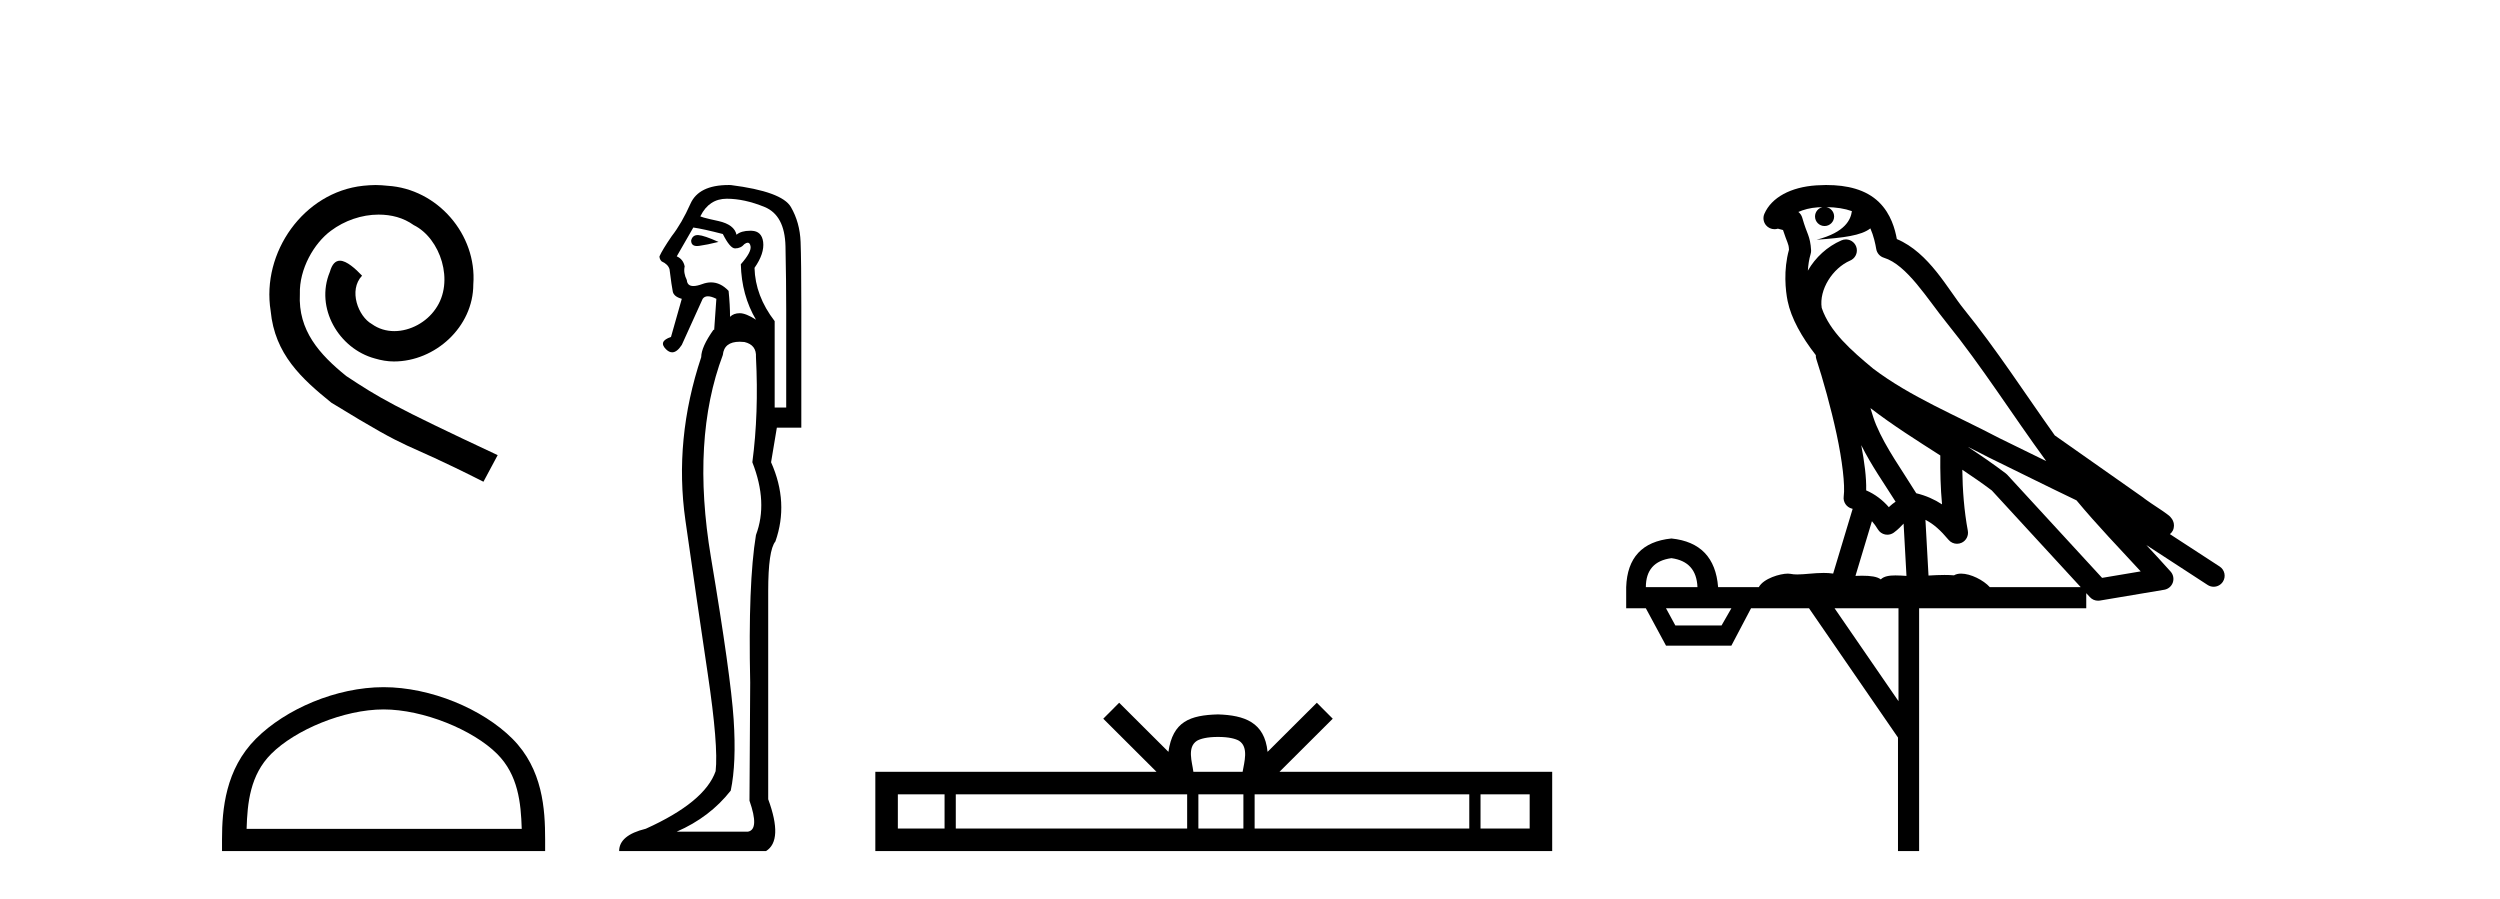<?xml version='1.0' encoding='UTF-8' standalone='yes'?><svg xmlns='http://www.w3.org/2000/svg' xmlns:xlink='http://www.w3.org/1999/xlink' width='114.0' height='41.0' ><path d='M 17.125 8.437 C 16.937 8.437 16.749 8.454 16.561 8.471 C 13.845 8.761 11.914 11.512 12.342 14.177 C 12.529 16.158 13.759 17.269 15.109 18.362 C 19.124 20.822 17.996 19.917 22.045 21.967 L 22.694 20.754 C 17.876 18.499 17.296 18.14 15.792 17.149 C 14.562 16.158 13.589 15.065 13.674 13.408 C 13.64 12.263 14.323 11.085 15.092 10.521 C 15.707 10.06 16.493 9.786 17.261 9.786 C 17.842 9.786 18.389 9.923 18.867 10.265 C 20.08 10.863 20.746 12.844 19.858 14.091 C 19.448 14.689 18.714 15.099 17.979 15.099 C 17.62 15.099 17.261 14.997 16.954 14.775 C 16.339 14.433 15.878 13.237 16.51 12.571 C 16.219 12.263 15.809 11.888 15.502 11.888 C 15.297 11.888 15.143 12.041 15.041 12.4 C 14.357 14.04 15.451 15.902 17.091 16.346 C 17.381 16.432 17.671 16.483 17.962 16.483 C 19.841 16.483 21.583 14.911 21.583 12.964 C 21.754 10.692 19.944 8.608 17.671 8.471 C 17.501 8.454 17.313 8.437 17.125 8.437 Z' style='fill:#000000;stroke:none' /><path d='M 17.491 32.35 C 19.304 32.35 21.572 33.281 22.67 34.378 C 23.63 35.339 23.755 36.612 23.791 37.795 L 11.245 37.795 C 11.28 36.612 11.406 35.339 12.366 34.378 C 13.464 33.281 15.679 32.35 17.491 32.35 ZM 17.491 31.335 C 15.341 31.335 13.028 32.329 11.672 33.684 C 10.282 35.075 10.124 36.906 10.124 38.275 L 10.124 38.809 L 24.858 38.809 L 24.858 38.275 C 24.858 36.906 24.754 35.075 23.364 33.684 C 22.008 32.329 19.641 31.335 17.491 31.335 Z' style='fill:#000000;stroke:none' /><path d='M 31.815 10.719 Q 31.578 10.719 31.516 10.966 Q 31.516 11.219 31.782 11.219 Q 31.826 11.219 31.878 11.212 Q 32.239 11.163 32.764 11.032 Q 32.108 10.736 31.845 10.72 Q 31.829 10.719 31.815 10.719 ZM 31.615 10.375 Q 32.075 10.441 32.961 10.671 Q 33.29 11.327 33.519 11.327 Q 33.782 11.327 33.946 11.13 Q 34.035 11.067 34.096 11.067 Q 34.195 11.067 34.225 11.229 Q 34.275 11.492 33.782 12.05 Q 33.815 13.462 34.472 14.578 Q 34.012 14.282 33.733 14.282 Q 33.454 14.282 33.29 14.447 Q 33.29 13.921 33.224 13.265 Q 32.859 12.877 32.424 12.877 Q 32.231 12.877 32.025 12.953 Q 31.779 13.043 31.619 13.043 Q 31.34 13.043 31.319 12.772 Q 31.155 12.444 31.221 12.148 Q 31.155 11.82 30.86 11.689 L 31.615 10.375 ZM 33.142 9.062 Q 33.946 9.062 34.866 9.439 Q 35.785 9.817 35.818 11.229 Q 35.851 12.838 35.851 14.118 L 35.851 18.584 L 35.325 18.584 L 35.325 14.644 Q 34.439 13.494 34.406 12.214 Q 34.866 11.557 34.8 11.032 Q 34.734 10.539 34.275 10.523 Q 34.239 10.522 34.205 10.522 Q 33.797 10.522 33.585 10.704 Q 33.487 10.244 32.764 10.08 Q 31.845 9.883 31.943 9.85 Q 32.337 9.062 33.142 9.062 ZM 33.73 15.583 Q 33.831 15.583 33.946 15.596 Q 34.504 15.727 34.472 16.285 Q 34.603 18.846 34.307 21.079 Q 35.03 22.918 34.472 24.395 Q 34.11 26.595 34.209 31.126 Q 34.176 36.281 34.176 36.511 Q 34.636 37.824 34.11 37.923 L 30.86 37.923 Q 32.37 37.266 33.322 36.051 Q 33.585 34.804 33.454 32.801 Q 33.322 30.798 32.419 25.413 Q 31.516 20.028 32.961 16.187 Q 33.019 15.583 33.73 15.583 ZM 33.221 8.437 Q 31.864 8.437 31.484 9.292 Q 31.09 10.178 30.63 10.769 Q 30.203 11.393 30.072 11.689 Q 30.072 11.82 30.17 11.918 Q 30.466 12.05 30.531 12.28 Q 30.63 13.068 30.679 13.297 Q 30.728 13.527 31.09 13.626 L 30.597 15.366 Q 30.006 15.563 30.367 15.924 Q 30.509 16.066 30.651 16.066 Q 30.87 16.066 31.09 15.727 L 32.042 13.626 Q 32.124 13.511 32.28 13.511 Q 32.436 13.511 32.666 13.626 L 32.567 15.038 L 32.534 15.038 Q 31.976 15.826 31.976 16.285 Q 30.728 20.028 31.254 23.722 Q 31.779 27.416 32.272 30.716 Q 32.764 34.016 32.633 35.165 Q 32.14 36.577 29.448 37.791 Q 28.233 38.087 28.233 38.809 L 34.931 38.809 Q 35.719 38.317 35.03 36.445 L 35.03 26.956 Q 35.03 25.085 35.358 24.691 Q 35.982 22.918 35.161 21.079 L 35.424 19.503 L 36.54 19.503 L 36.54 13.987 Q 36.54 11.918 36.507 11.032 Q 36.474 10.145 36.064 9.439 Q 35.654 8.733 33.322 8.438 Q 33.271 8.437 33.221 8.437 Z' style='fill:#000000;stroke:none' /><path d='M 55.541 33.604 C 56.041 33.604 56.342 33.689 56.498 33.778 C 56.952 34.068 56.736 34.761 56.663 35.195 L 54.418 35.195 C 54.364 34.752 54.119 34.076 54.583 33.778 C 54.739 33.689 55.04 33.604 55.541 33.604 ZM 43.072 36.222 L 43.072 37.782 L 40.942 37.782 L 40.942 36.222 ZM 54.134 36.222 L 54.134 37.782 L 43.584 37.782 L 43.584 36.222 ZM 56.699 36.222 L 56.699 37.782 L 54.646 37.782 L 54.646 36.222 ZM 66.999 36.222 L 66.999 37.782 L 57.211 37.782 L 57.211 36.222 ZM 69.753 36.222 L 69.753 37.782 L 67.512 37.782 L 67.512 36.222 ZM 51.034 32.045 L 50.309 32.773 L 52.737 35.195 L 39.915 35.195 L 39.915 38.809 L 70.78 38.809 L 70.78 35.195 L 58.344 35.195 L 60.773 32.773 L 60.047 32.045 L 57.801 34.284 C 57.667 32.927 56.737 32.615 55.541 32.577 C 54.263 32.611 53.478 32.9 53.28 34.284 L 51.034 32.045 Z' style='fill:#000000;stroke:none' /><path d='M 83.278 9.444 C 83.732 9.448 84.13 9.513 84.446 9.628 C 84.393 10.005 84.161 10.588 82.838 10.932 C 84.069 10.843 84.873 10.742 85.289 10.414 C 85.439 10.752 85.52 11.134 85.556 11.353 C 85.587 11.541 85.721 11.696 85.904 11.752 C 86.958 12.075 87.884 13.629 88.774 14.728 C 90.375 16.707 91.761 18.912 93.308 21.026 C 92.594 20.676 91.881 20.326 91.164 19.976 C 89.171 18.928 87.125 18.102 85.417 16.81 C 84.423 15.983 83.439 15.129 83.07 14.04 C 82.942 13.201 83.57 12.229 84.365 11.883 C 84.582 11.792 84.707 11.563 84.666 11.332 C 84.624 11.1 84.428 10.928 84.193 10.918 C 84.186 10.918 84.178 10.918 84.171 10.918 C 84.1 10.918 84.029 10.933 83.964 10.963 C 83.328 11.24 82.784 11.735 82.438 12.342 C 82.455 12.085 82.492 11.822 82.564 11.585 C 82.582 11.529 82.589 11.47 82.586 11.411 C 82.569 11.099 82.516 10.882 82.447 10.698 C 82.379 10.514 82.304 10.35 82.181 9.924 C 82.151 9.821 82.09 9.73 82.005 9.665 C 82.241 9.561 82.538 9.477 82.895 9.454 C 82.967 9.449 83.035 9.449 83.105 9.447 L 83.105 9.447 C 82.911 9.49 82.765 9.664 82.765 9.872 C 82.765 10.112 82.96 10.307 83.2 10.307 C 83.441 10.307 83.636 10.112 83.636 9.872 C 83.636 9.658 83.482 9.481 83.278 9.444 ZM 85.292 18.609 C 86.314 19.396 87.407 20.083 88.478 20.769 C 88.47 21.509 88.488 22.253 88.557 22.999 C 88.208 22.771 87.825 22.6 87.381 22.492 C 86.721 21.42 85.997 20.432 85.555 19.384 C 85.463 19.167 85.377 18.896 85.292 18.609 ZM 84.873 20.299 C 85.333 21.223 85.921 22.054 86.439 22.877 C 86.34 22.944 86.25 23.014 86.178 23.082 C 86.16 23.099 86.149 23.111 86.132 23.128 C 85.848 22.8 85.5 22.534 85.097 22.361 C 85.113 21.773 85.018 21.065 84.873 20.299 ZM 89.733 20.376 L 89.733 20.376 C 90.063 20.539 90.39 20.703 90.711 20.872 C 90.716 20.874 90.72 20.876 90.725 20.878 C 92.041 21.52 93.357 22.18 94.688 22.816 C 95.627 23.947 96.64 24.996 97.616 26.055 C 97.029 26.154 96.442 26.252 95.855 26.351 C 94.414 24.783 92.972 23.216 91.531 21.648 C 91.511 21.626 91.488 21.606 91.464 21.588 C 90.902 21.162 90.32 20.763 89.733 20.376 ZM 85.36 23.766 C 85.457 23.877 85.549 24.001 85.633 24.141 C 85.705 24.261 85.825 24.345 85.962 24.373 C 85.996 24.38 86.029 24.383 86.062 24.383 C 86.167 24.383 86.27 24.35 86.357 24.288 C 86.567 24.135 86.695 23.989 86.804 23.876 L 86.935 26.261 C 86.766 26.25 86.595 26.239 86.435 26.239 C 86.154 26.239 85.907 26.275 85.764 26.42 C 85.595 26.29 85.291 26.253 84.913 26.253 C 84.816 26.253 84.714 26.256 84.609 26.26 L 85.36 23.766 ZM 76.217 25.452 C 76.979 25.556 77.374 25.997 77.404 26.774 L 75.051 26.774 C 75.051 25.997 75.44 25.556 76.217 25.452 ZM 89.481 21.42 L 89.481 21.42 C 89.942 21.727 90.394 22.039 90.827 22.365 C 92.178 23.835 93.529 25.304 94.881 26.774 L 90.736 26.774 C 90.448 26.454 89.862 26.157 89.427 26.157 C 89.303 26.157 89.192 26.181 89.103 26.235 C 88.965 26.223 88.821 26.218 88.671 26.218 C 88.436 26.218 88.189 26.23 87.94 26.245 L 87.8 23.705 L 87.8 23.705 C 88.179 23.898 88.487 24.18 88.856 24.618 C 88.953 24.734 89.095 24.796 89.239 24.796 C 89.312 24.796 89.385 24.78 89.454 24.748 C 89.659 24.651 89.774 24.427 89.733 24.203 C 89.563 23.286 89.494 22.359 89.481 21.42 ZM 78.951 27.738 L 78.502 28.522 L 76.396 28.522 L 75.97 27.738 ZM 86.571 27.738 L 86.571 31.974 L 83.657 27.738 ZM 83.291 8.437 C 83.274 8.437 83.258 8.437 83.242 8.437 C 83.106 8.438 82.969 8.443 82.831 8.452 L 82.83 8.452 C 81.66 8.528 80.781 9.003 80.456 9.749 C 80.38 9.923 80.409 10.125 80.53 10.271 C 80.627 10.387 80.769 10.451 80.916 10.451 C 80.954 10.451 80.992 10.447 81.031 10.438 C 81.061 10.431 81.066 10.427 81.072 10.427 C 81.078 10.427 81.084 10.432 81.122 10.441 C 81.159 10.449 81.221 10.467 81.305 10.489 C 81.396 10.772 81.467 10.942 81.507 11.049 C 81.552 11.17 81.567 11.213 81.578 11.386 C 81.318 12.318 81.419 13.254 81.516 13.729 C 81.677 14.516 82.164 15.378 82.801 16.194 C 82.799 16.255 82.804 16.316 82.825 16.375 C 83.133 17.319 83.492 18.6 83.749 19.795 C 84.006 20.99 84.143 22.136 84.073 22.638 C 84.038 22.892 84.2 23.132 84.45 23.194 C 84.46 23.197 84.47 23.201 84.481 23.203 L 83.592 26.155 C 83.448 26.133 83.301 26.126 83.155 26.126 C 82.722 26.126 82.295 26.195 81.953 26.195 C 81.839 26.195 81.735 26.187 81.643 26.167 C 81.612 26.16 81.574 26.157 81.528 26.157 C 81.171 26.157 80.421 26.375 80.201 26.774 L 78.346 26.774 C 78.241 25.429 77.531 24.69 76.217 24.555 C 74.887 24.69 74.199 25.429 74.154 26.774 L 74.154 27.738 L 75.051 27.738 L 75.97 29.441 L 78.951 29.441 L 79.847 27.738 L 82.492 27.738 L 86.548 33.632 L 86.548 38.809 L 87.512 38.809 L 87.512 27.738 L 95.133 27.738 L 95.133 27.048 C 95.189 27.109 95.245 27.17 95.301 27.23 C 95.396 27.335 95.531 27.392 95.67 27.392 C 95.697 27.392 95.725 27.39 95.753 27.386 C 96.731 27.221 97.71 27.057 98.689 26.893 C 98.869 26.863 99.019 26.737 99.08 26.564 C 99.14 26.392 99.102 26.2 98.98 26.064 C 98.615 25.655 98.244 25.253 97.873 24.854 L 97.873 24.854 L 100.668 26.674 C 100.753 26.729 100.848 26.756 100.941 26.756 C 101.106 26.756 101.267 26.675 101.363 26.527 C 101.514 26.295 101.448 25.984 101.216 25.833 L 98.947 24.356 C 98.995 24.317 99.041 24.268 99.076 24.202 C 99.157 24.047 99.136 23.886 99.108 23.803 C 99.081 23.72 99.052 23.679 99.028 23.647 C 98.935 23.519 98.886 23.498 98.82 23.446 C 98.753 23.395 98.679 23.343 98.599 23.288 C 98.438 23.178 98.251 23.056 98.091 22.949 C 97.931 22.842 97.781 22.73 97.776 22.726 C 97.76 22.711 97.744 22.698 97.726 22.686 C 96.389 21.745 95.05 20.805 93.713 19.865 C 93.709 19.862 93.704 19.86 93.7 19.857 C 92.341 17.95 91.054 15.95 89.554 14.096 C 88.823 13.194 87.971 11.524 86.496 10.901 C 86.415 10.459 86.232 9.754 85.68 9.217 C 85.085 8.638 84.223 8.437 83.291 8.437 Z' style='fill:#000000;stroke:none' /></svg>